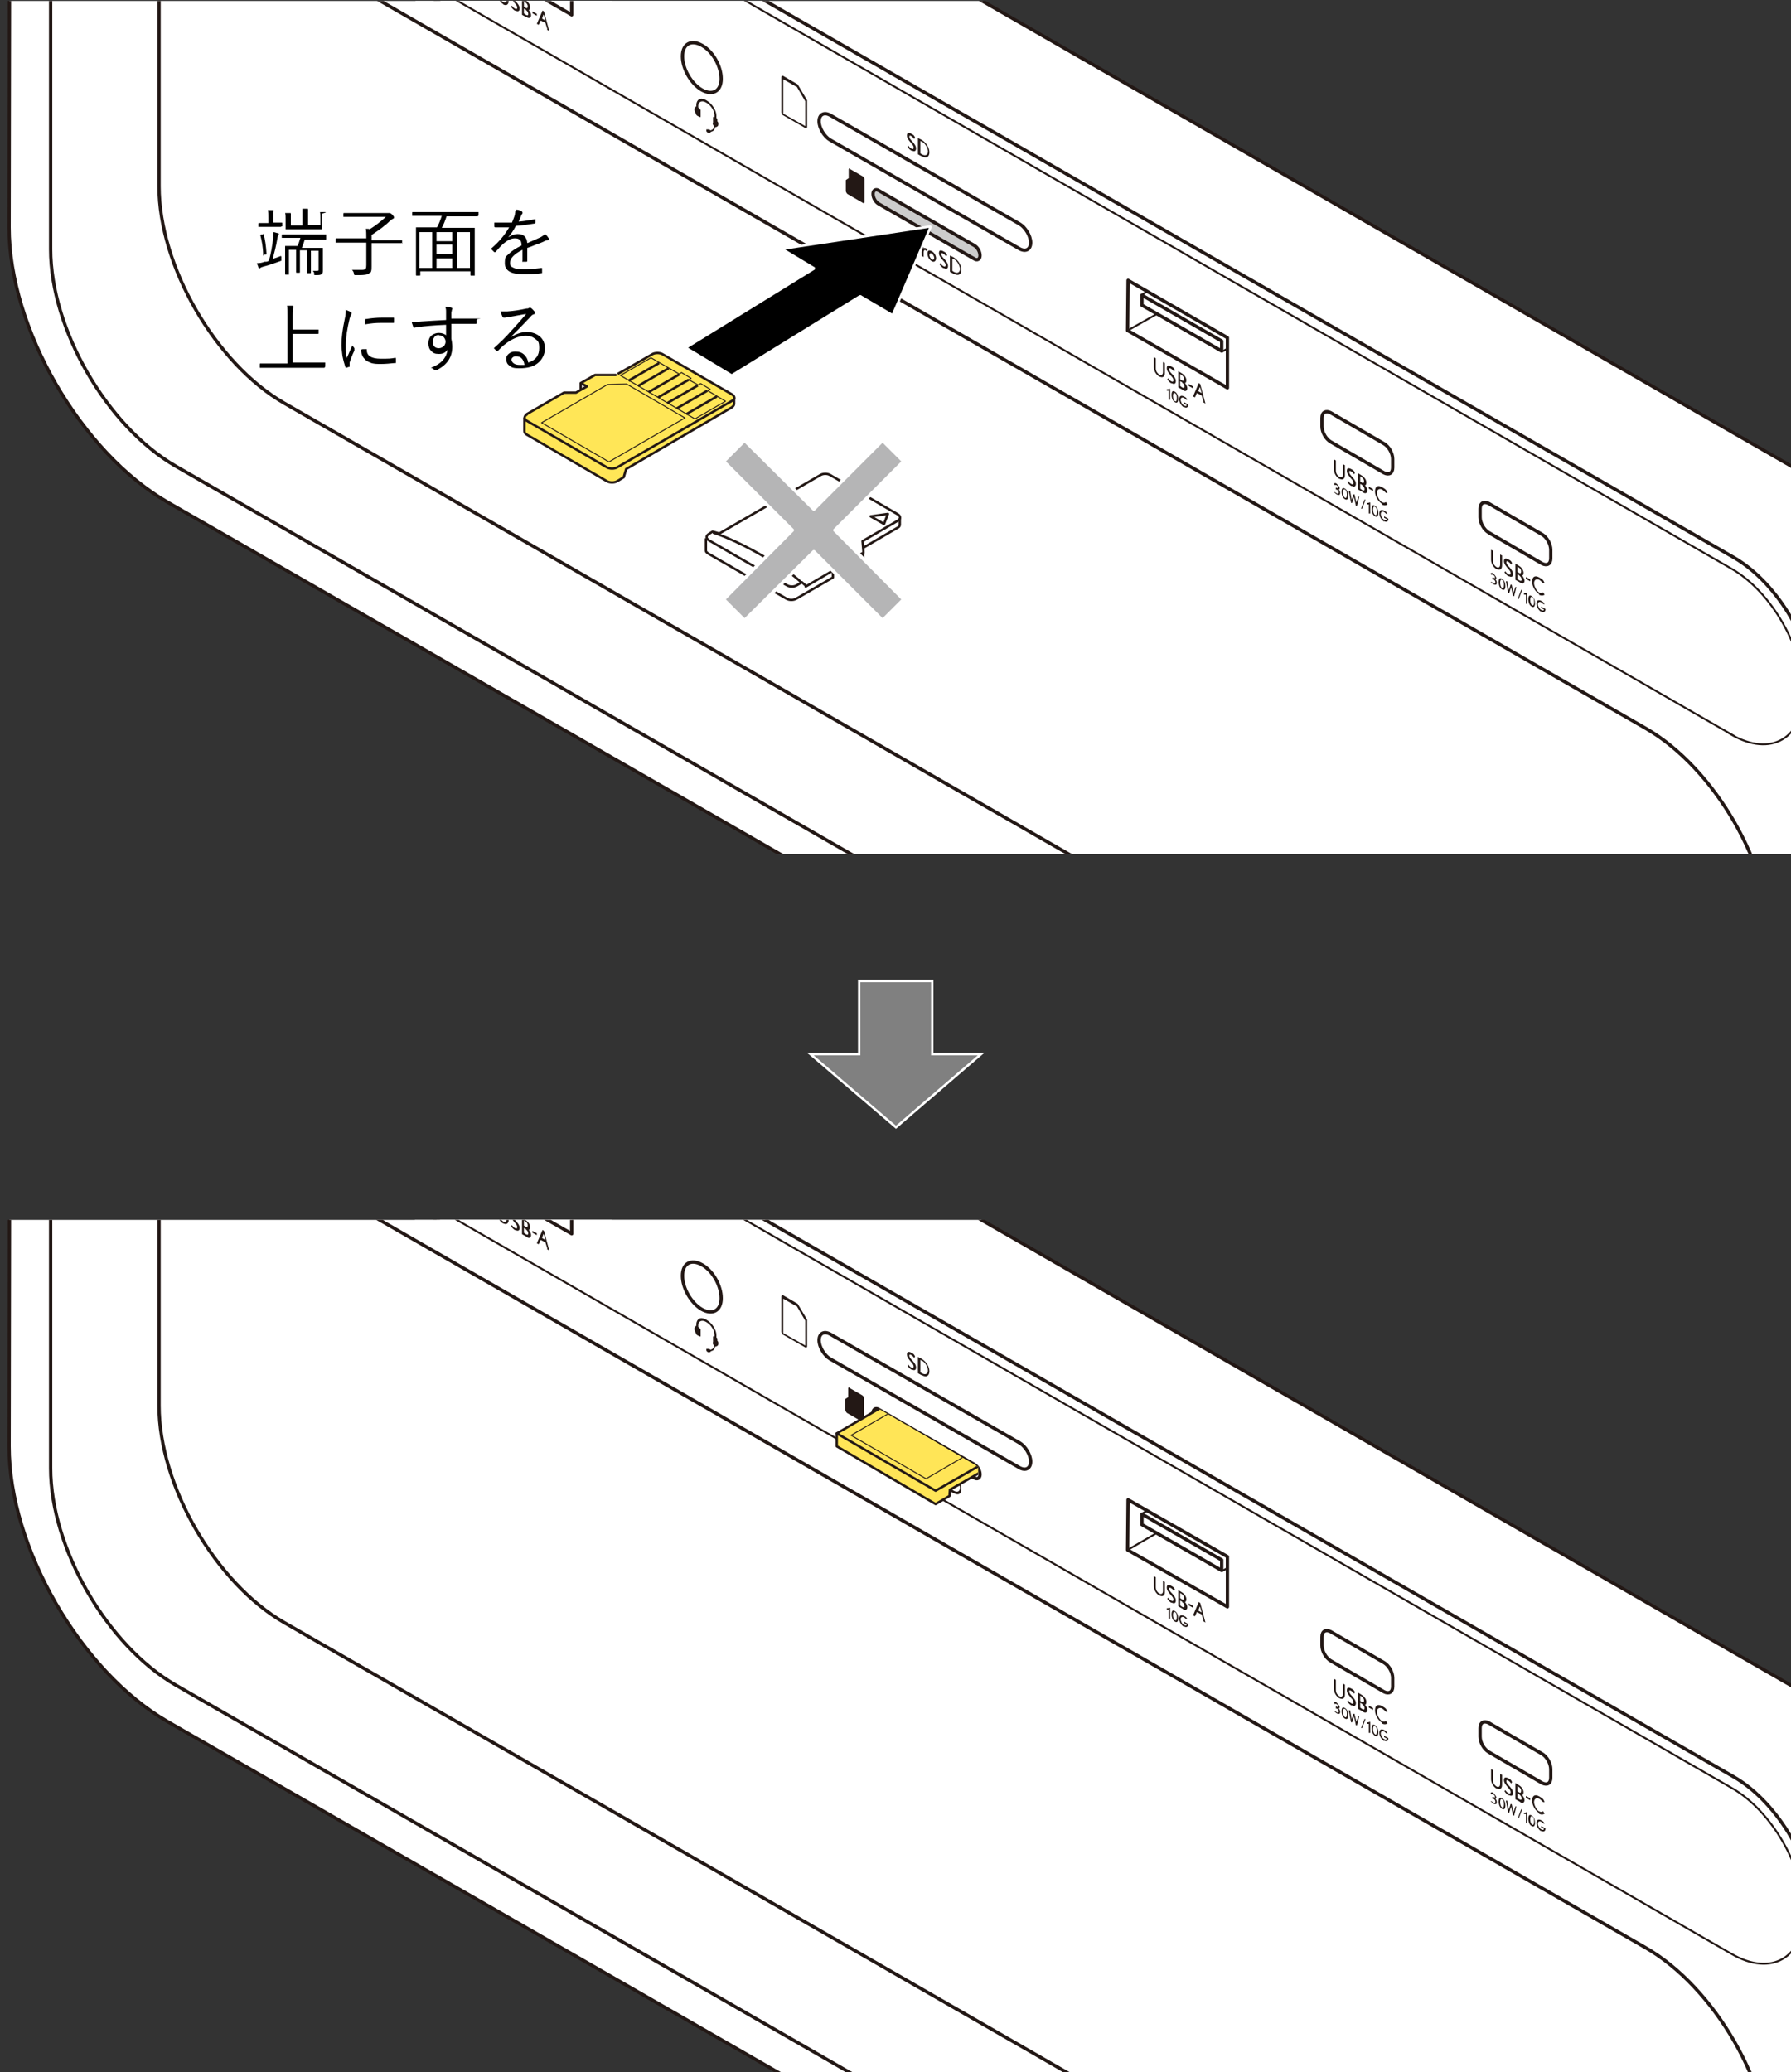 <?xml version="1.0" encoding="UTF-8"?>
<svg xmlns="http://www.w3.org/2000/svg" version="1.1" xmlns:xlink="http://www.w3.org/1999/xlink" viewBox="0 0 375 433.8">
  <rect x="0" y="0" width="375" height="433.8" fill="#333333" stroke="none"/>
  <!-- Generator: Adobe Illustrator 29.3.1, SVG Export Plug-In . SVG Version: 2.1.0 Build 151)  -->
  <defs>
    <style>
      .st0 {
        stroke-width: .4px;
      }

      .st0, .st1, .st2, .st3, .st4, .st5, .st6, .st7, .st8, .st9, .st10, .st11 {
        stroke: #231815;
      }

      .st0, .st2, .st3, .st5, .st7, .st9, .st12, .st11 {
        stroke-linejoin: round;
      }

      .st0, .st13, .st3, .st4, .st6, .st11 {
        fill: none;
      }

      .st14 {
        fill: #231815;
      }

      .st15 {
        clip-path: url(#clippath-4);
      }

      .st1, .st5, .st9, .st10 {
        fill: #fff;
      }

      .st1, .st6, .st8, .st9, .st10, .st12 {
        stroke-width: .7px;
      }

      .st16 {
        stroke-miterlimit: 1;
      }

      .st16, .st2, .st17, .st3, .st5, .st7 {
        stroke-width: .5px;
      }

      .st16, .st17, .st12 {
        stroke: #fff;
      }

      .st2 {
        fill: #ffe657;
      }

      .st17 {
        fill: gray;
      }

      .st18 {
        clip-path: url(#clippath-1);
      }

      .st19 {
        clip-path: url(#clippath-5);
      }

      .st4 {
        stroke-width: .4px;
      }

      .st20 {
        clip-path: url(#clippath-3);
      }

      .st7 {
        fill: #ffe557;
      }

      .st8 {
        fill: #ccc;
      }

      .st21 {
        clip-path: url(#clippath-2);
      }

      .st10 {
        stroke-linecap: round;
      }

      .st12 {
        fill: #b5b5b6;
      }

      .st11 {
        stroke-width: .2px;
      }
    </style>
    <clipPath id="clippath-1">
      <rect class="st13" x="-70.9" y="-165" width="619.6" height="343.8"/>
    </clipPath>
    <clipPath id="clippath-2">
      <rect class="st13" x=".7" y=".2" width="375.1" height="178.6"/>
    </clipPath>
    <clipPath id="clippath-3">
      <rect class="st13" x="-70.9" y="90.3" width="619.6" height="343.8"/>
    </clipPath>
    <clipPath id="clippath-4">
      <rect class="st13" x=".7" y="255.4" width="375.1" height="178.6"/>
    </clipPath>
    <clipPath id="clippath-5">
      <polygon class="st13" points="163.7 283.1 204.8 307.1 204.9 316.9 187.1 327.3 158.6 309.1 163.7 283.1"/>
    </clipPath>
  </defs>
  <g id="_レイヤー_3" data-name="レイヤー_3">
    <polygon class="st17" points="195.2 220.7 195.2 205.4 179.9 205.4 179.9 220.7 169.7 220.7 187.6 236 205.4 220.7 195.2 220.7"/>
  </g>
  <g id="_レイヤー_4" data-name="レイヤー_4">
    <g class="st18">
      <g class="st21">
        <g>
          <path class="st6" d="M1144.2-187.4l-307.6-176.8c-14.4-8.3-26.2-28.7-26.2-45.4v-61.2c.2-16.7,12-23.5,26.4-15.2l307.6,176.8c14.4,8.3,26.2,28.7,26.2,45.4v61.2c-.2,16.7-12,23.5-26.4,15.2Z"/>
          <path class="st6" d="M1179.7-319.5l-.2,123.5c0,21.2-15.1,29.9-33.4,19.3l-311.1-178.8c-18.3-10.5-33.3-36.5-33.3-57.7l.2-119.9"/>
          <path class="st6" d="M833.2-487.8v65.1c0,16.7,11.8,37.1,26.2,45.4l307.6,176.8s1.9,1.3,3.4,1.2"/>
          <path class="st6" d="M811-546.1l18.5-10.7c3.1-2,7.5-1.8,12.4,1l343.7,197.6c9.4,5.4,17.1,18.7,17.1,29.6h0s0,0,0,0l-.4,119.4c0,10.5-3.7,17.9-9.7,21.5l-23.1,13.3"/>
          <path class="st6" d="M395.1,145.8l392.9-227.2s2.3-1.5,2.3-5.6l-4.3-2.4-1.5.7-2.1-1.1-25.6,14.8"/>
          <path class="st1" d="M28-94l778.7-449.6c3.1-2,7.5-1.8,12.4,1l343.7,197.6c9.4,5.4,17.1,18.7,17.1,29.6h0c0,5.4-1.9,9.2-5,11l-373,215.1c-1.3,1-6.1.8-8.5-1.7v-2.1c0,0,1.9-1.1,1.9-1.1v-3l32.8-18.8c5.4-3.1,9.7-10.7,9.7-16.8h0c0-1.6-.3-3-.8-4"/>
          <path class="st6" d="M802-93.8l34.6-19.9c5.4-3.1,9.7-10.7,9.7-16.8h0c0-6.2-4.4-8.7-9.8-5.6l-71.4,41.1c-5.4,3.1-9.7,10.7-9.7,16.8h0c0,6.2,4.4,8.7,9.8,5.6l25-14.4"/>
          <path class="st4" d="M795.8-97.5l6.5,3.5s1.4,4-3,5.1"/>
          <path class="st1" d="M6.4-81.7l23-13.3c3.1-2,7.5-1.8,12.4,1L385.5,103.6c9.4,5.4,17.1,18.7,17.1,29.6h0s0,0,0,0l-.4,119.4c0,10.5-3.7,17.9-9.7,21.5l-23.1,13.3"/>
          <path class="st1" d="M362.9,156.2L19.2-41.3c-9.4-5.4-17.1-18.7-17.1-29.6h0c0-10.9,7.7-15.3,17.2-9.9L363,116.7c9.4,5.4,17.1,18.7,17.1,29.6h0c0,10.9-7.7,15.3-17.2,9.9Z"/>
          <path class="st10" d="M380.1,145.2l-.2,119.6c-.2,21.1-15.2,29.8-33.5,19.2L35.2,105.2C16.9,94.7,1.9,68.7,1.9,47.6l.2-119.9"/>
          <path class="st14" d="M166.8,18.1l1.8,3.1v5.2s-4.6-2.6-4.6-2.6v-7.2s2.8,1.6,2.8,1.6M166.9,17.6l-2.9-1.7c-.2-.1-.4,0-.4.2v7.4c0,.2.1.5.3.6l4.7,2.7c.2.1.4,0,.4-.2v-5.3c0-.1,0-.2,0-.3l-1.9-3.2c0-.1-.2-.2-.3-.3h0Z"/>
          <g>
            <path class="st14" d="M190.9,31.6c-.3-.2-.6-.4-.9-.9l.2-.2c.2.3.4.5.6.6.3.2.5.1.5-.2s-.2-.6-.5-.9c-.4-.5-.9-1-.9-1.6s.3-.7.9-.4.6.4.8.8l-.2.3c-.2-.3-.3-.4-.6-.6s-.4-.1-.4.1c0,.4.3.7.7,1.1.3.4.7.8.7,1.4s-.4.7-.9.4Z"/>
            <path class="st14" d="M192.9,32.7l-.7-.4v-3.4s.8.4.8.4c1,.6,1.6,1.7,1.6,2.6s-.6,1.4-1.6.8ZM193,29.7l-.3-.2v2.6s.3.2.3.2c.9.5,1.3,0,1.3-.6s-.5-1.6-1.2-2Z"/>
          </g>
          <path class="st14" d="M150.2,25.3c0,0,0-.2,0-.3,0-.1-.1-.2-.2-.3h0c0-.2,0-.3,0-.5,0-.9-.7-2.4-2.1-3.2s-2,0-2.1.8c0,.1,0,.3,0,.5h0c0,0-.2,0-.2,0,0,0,0,.1,0,.2-.1,0-.2.2-.2.4s.1.6.3.9c0,.2.2.4.4.5h0s.4.2.4.2c0,0,.2,0,.2,0,0,0,0-.2,0-.3v-1.2c-.1,0-.1-.1-.2-.2,0-.1-.2-.2-.3-.3,0-.1,0-.2,0-.4,0-.5.5-1.3,1.7-.6s1.7,2,1.7,2.6c0,.1,0,.3,0,.4-.1,0-.2,0-.3,0,0,0,0,0,0,.1v1.1c-.1.1-.1.2,0,.4,0,.1.1.2.2.3h0c0,.4-.2.8-.8.9,0-.1-.2-.2-.3-.2h-.3c0,0-.2,0-.2,0,0,0,0,.2,0,.3,0,0,0,.2.2.3,0,0,0,0,.1.1s0,0,.1,0h.3c.1,0,.2,0,.2-.2.7-.1.9-.6.9-1h0c.2.1.3,0,.4-.1.2,0,.3-.2.3-.5s0-.4-.2-.6Z"/>
          <g>
            <path class="st14" d="M189.7,51.6v-1.3c0-.2-.1-.4-.3-.5s-.4,0-.4.2v1.2s-.4-.2-.4-.2v-1.3c0-.2-.1-.4-.3-.5s-.4,0-.4.2v1.2s-.4-.2-.4-.2v-2s.4.2.4.2v.2c0,0,.3,0,.5,0,.3.2.4.4.5.6.1-.1.4,0,.5,0,.4.3.6.7.6,1.1v1.3s-.4-.2-.4-.2Z"/>
            <path class="st14" d="M190.4,49.6v-.5s.4.2.4.2v.5s-.4-.2-.4-.2ZM190.4,52v-2s.4.2.4.2v2s-.4-.2-.4-.2Z"/>
            <path class="st14" d="M192,53c-.6-.3-.9-1-.9-1.6s.3-.8.9-.5.6.6.8.9h-.3c0-.1-.2-.3-.5-.5s-.5,0-.5.3.2.8.5.9.4,0,.5,0l.3.4c-.2.2-.4.2-.8,0Z"/>
            <path class="st14" d="M194,52.6c0-.1-.2-.2-.2-.2-.2-.1-.4,0-.4.4v1s-.4-.2-.4-.2v-2s.4.2.4.2v.2c.1-.1.3-.1.5,0s.2.2.3.3l-.2.3Z"/>
            <path class="st14" d="M195.1,54.7c-.5-.3-.9-.9-.9-1.6s.3-.8.9-.5.9,1,.9,1.5-.4.9-.9.6ZM195.1,53.1c-.3-.2-.5,0-.5.3s.2.7.5.9.5,0,.5-.3-.2-.7-.5-.9Z"/>
            <path class="st14" d="M197.6,56.2c-.3-.2-.6-.4-.9-.9l.2-.2c.2.3.4.5.6.6.3.2.5.1.5-.2s-.2-.6-.5-.9c-.4-.5-.9-1-.9-1.6s.3-.7.9-.4.6.4.8.8l-.2.3c-.2-.3-.3-.4-.6-.6s-.4-.1-.4.1c0,.4.3.7.7,1.1.3.4.7.8.7,1.4s-.4.7-.9.4Z"/>
            <path class="st14" d="M199.6,57.3l-.7-.4v-3.4s.8.4.8.4c1,.6,1.6,1.7,1.6,2.6s-.6,1.4-1.6.8ZM199.7,54.3l-.3-.2v2.6s.3.2.3.2c.9.5,1.3,0,1.3-.6s-.5-1.6-1.2-2Z"/>
          </g>
          <path class="st14" d="M105.4.9c-.7-.4-1.2-1.2-1.2-2v-2.1s.4.2.4.2V-.9c0,.7.4,1.1.7,1.3s.8.2.8-.5v-2.1s.4.2.4.2V.2c0,.8-.5,1.1-1.2.7ZM107.9,2.3c-.3-.2-.6-.4-.9-.9l.2-.2c.2.3.4.5.6.6.3.2.5.1.5-.2s-.2-.6-.5-.9c-.4-.5-.9-1-.9-1.6s.3-.7.9-.4.6.4.8.8l-.2.3c-.2-.3-.3-.4-.6-.6s-.4-.1-.4.1c0,.4.3.7.7,1.1.3.4.7.8.7,1.4s-.4.7-.9.4ZM110.2,3.6l-.9-.5V-.4s.8.5.8.5c.5.3.9.9.9,1.4s-.2.6-.3.6c.2.2.5.7.5,1.1s-.3.8-.9.4ZM110,.5l-.3-.2v1.1s.3.2.3.2c.4.3.5,0,.5-.3s-.2-.6-.5-.8ZM110.2,2.1l-.5-.3v1s.4.3.4.3c.4.2.5.1.5-.2s-.2-.6-.5-.8ZM111.5,2.8v-.4s.9.5.9.5v.4s-.9-.5-.9-.5ZM114.6,6.1l-.4-1.3-1-.5-.4.9-.4-.2,1.2-2.8.3.2,1.1,4.1-.5-.3ZM113.8,3.1s0,0,0-.1h0c0,0-.3.9-.3.9l.7.4-.3-1.1Z"/>
          <g>
            <path class="st14" d="M242.8,78.9c-.7-.4-1.2-1.2-1.2-2v-2.1s.4.2.4.2v2.1c0,.7.4,1.1.7,1.3s.8.2.8-.5v-2.1s.4.2.4.2v2.1c0,.8-.5,1.1-1.2.7ZM245.3,80.3c-.3-.2-.6-.4-.9-.9l.2-.2c.2.3.4.5.6.6.3.2.5.1.5-.2s-.2-.6-.5-.9c-.4-.5-.9-1-.9-1.6s.3-.7.9-.4.6.4.8.8l-.2.3c-.2-.3-.3-.4-.6-.6s-.4-.1-.4.1c0,.4.3.7.7,1.1.3.4.7.8.7,1.4s-.4.7-.9.4ZM247.6,81.6l-.9-.5v-3.4s.8.5.8.5c.5.3.9.9.9,1.4s-.2.6-.3.6c.2.2.5.7.5,1.1s-.3.8-.9.4ZM247.4,78.5l-.3-.2v1.1s.3.2.3.2c.4.3.5,0,.5-.3s-.2-.6-.5-.8ZM247.6,80.1l-.5-.3v1s.4.3.4.3c.4.2.5.1.5-.2s-.2-.6-.5-.8ZM248.9,80.8v-.4s.9.5.9.5v.4s-.9-.5-.9-.5ZM252,84.1l-.4-1.3-1-.5-.4.9-.4-.2,1.2-2.8.3.2,1.1,4.1-.5-.3ZM251.2,81.1s0,0,0-.1h0c0,0-.3.9-.3.9l.7.4-.3-1.1Z"/>
            <g>
              <path class="st14" d="M244.7,83.5v-1.7c0,0-.3,0-.4,0v-.3c.2,0,.4,0,.5-.1h.2c0,0,0,2.3,0,2.3h-.3Z"/>
              <path class="st14" d="M246,84.2c-.4-.2-.7-.8-.7-1.5s.2-1,.7-.7.7.9.7,1.5-.2,1-.7.7ZM246,82.3c-.3-.2-.4.2-.4.6s.1.9.4,1.1.4-.2.4-.6,0-.9-.4-1.1Z"/>
              <path class="st14" d="M247.9,85.3c-.5-.3-1-1-1-1.7s.4-.9,1-.6.5.4.7.7h-.2c-.2-.1-.3-.3-.5-.4-.4-.2-.7,0-.7.4s.3,1,.7,1.2.5.1.6-.1l-.6-.3v-.3s.9.5.9.5c0,.6-.4.8-.9.5Z"/>
            </g>
          </g>
          <path class="st14" d="M280.5,100.3c-.7-.4-1.2-1.2-1.2-2v-2.1s.4.2.4.2v2.1c0,.7.4,1.1.7,1.3s.8.2.8-.5v-2.1s.4.2.4.2v2.1c0,.8-.5,1.1-1.2.7ZM283,101.8c-.3-.2-.6-.4-.9-.9l.2-.2c.2.3.4.5.6.6.3.2.5.1.5-.2s-.2-.6-.5-.9c-.4-.5-.9-1-.9-1.6s.3-.7.9-.4.6.4.8.8l-.2.3c-.2-.3-.3-.4-.6-.6s-.4-.1-.4.1c0,.4.3.7.7,1.1.3.4.7.8.7,1.4s-.4.7-.9.4ZM285.3,103l-.9-.5v-3.4s.8.5.8.5c.5.3.9.9.9,1.4s-.2.6-.3.6c.2.2.5.7.5,1.1s-.3.8-.9.4ZM285.1,99.9l-.3-.2v1.1s.3.2.3.2c.4.3.5,0,.5-.3s-.2-.6-.5-.8ZM285.3,101.6l-.5-.3v1s.4.3.4.3c.4.2.5.1.5-.2s-.2-.6-.5-.8ZM286.6,102.3v-.4s.9.5.9.5v.4s-.9-.5-.9-.5ZM289.4,105.5c-.7-.4-1.5-1.5-1.5-2.6s.6-1.4,1.5-.9.9.7,1.1,1.2h-.3c-.2-.2-.5-.5-.8-.7-.6-.3-1.1,0-1.1.7s.6,1.7,1,1.9.6.2.9,0l.3.5c-.2.2-.7.3-1.2,0Z"/>
          <g>
            <path class="st14" d="M280,103.6c-.3-.2-.5-.4-.7-.6h.1c.1,0,.3.2.5.3.3.2.4,0,.4-.2,0-.3-.2-.5-.4-.6h-.2c0-.1,0-.4,0-.4h.2c.2.2.3.2.3,0s0-.3-.3-.5-.4,0-.4,0l-.2-.3c0-.1.3-.3.6,0s.6.7.6.9-.1.3-.2.3c.2.2.3.4.3.7s-.1.6-.7.3Z"/>
            <path class="st14" d="M281.6,104.5c-.4-.2-.7-.8-.7-1.5s.2-1,.7-.7.7.9.7,1.5-.2,1-.7.7ZM281.6,102.5c-.3-.2-.4.2-.4.6s.1.9.4,1.1.4-.2.4-.6,0-.9-.4-1.1Z"/>
            <path class="st14" d="M284.1,105.9h-.2c0-.1-.4-1.8-.4-1.8,0,0,0-.1,0-.1h0c0,0-.4,1.3-.4,1.3h-.2c0,0-.5-2.5-.5-2.5h.3c0,.1.3,1.8.3,1.8,0,0,0,.1,0,.1,0,0,0,0,0,0l.4-1.2h.2c0,0,.4,1.7.4,1.7,0,0,0,0,0,0,0,0,0,0,0,0l.4-1.2h.2c0,.1-.5,2-.5,2Z"/>
            <path class="st14" d="M285.2,106.5h-.2c0-.1.7-1.9.7-1.9h.2c0,.1-.7,1.9-.7,1.9Z"/>
            <path class="st14" d="M286.6,107.3v-1.7c0,0-.3,0-.4,0v-.3c.2,0,.4,0,.5-.1h.2c0,0,0,2.3,0,2.3h-.3Z"/>
            <path class="st14" d="M287.9,108.1c-.4-.2-.7-.8-.7-1.5s.2-1,.7-.7.7.9.7,1.5-.2,1-.7.7ZM287.9,106.1c-.3-.2-.4.2-.4.6s.1.9.4,1.1.4-.2.4-.6,0-.9-.4-1.1Z"/>
            <path class="st14" d="M289.8,109.2c-.5-.3-1-1-1-1.7s.4-.9,1-.6.5.4.7.7h-.2c-.2-.1-.3-.3-.5-.4-.4-.2-.7,0-.7.4s.3,1,.7,1.2.5.1.6-.1l-.6-.3v-.3s.9.5.9.5c0,.6-.4.8-.9.5Z"/>
          </g>
          <path class="st14" d="M313.4,119.2c-.7-.4-1.2-1.2-1.2-2v-2.1s.4.2.4.2v2.1c0,.7.4,1.1.7,1.3s.8.2.8-.5v-2.1s.4.2.4.2v2.1c0,.8-.5,1.1-1.2.7ZM315.9,120.7c-.3-.2-.6-.4-.9-.9l.2-.2c.2.3.4.5.6.6.3.2.5.1.5-.2s-.2-.6-.5-.9c-.4-.5-.9-1-.9-1.6s.3-.7.9-.4.6.4.8.8l-.2.3c-.2-.3-.3-.4-.6-.6s-.4-.1-.4.1c0,.4.3.7.7,1.1.3.4.7.8.7,1.4s-.4.7-.9.4ZM318.2,121.9l-.9-.5v-3.4s.8.5.8.5c.5.3.9.9.9,1.4s-.2.6-.3.6c.2.2.5.7.5,1.1s-.3.8-.9.4ZM318,118.8l-.3-.2v1.1s.3.2.3.2c.4.3.5,0,.5-.3s-.2-.6-.5-.8ZM318.2,120.5l-.5-.3v1s.4.3.4.3c.4.2.5.1.5-.2s-.2-.6-.5-.8ZM319.5,121.2v-.4s.9.5.9.5v.4s-.9-.5-.9-.5ZM322.3,124.4c-.7-.4-1.5-1.5-1.5-2.6s.6-1.4,1.5-.9.9.7,1.1,1.2h-.3c-.2-.2-.5-.5-.8-.7-.6-.3-1.1,0-1.1.7s.6,1.7,1,1.9.6.2.9,0l.3.5c-.2.2-.7.3-1.2,0Z"/>
          <g>
            <path class="st14" d="M312.8,122.4c-.3-.2-.5-.4-.7-.6h.1c.1,0,.3.2.5.3.3.2.4,0,.4-.2,0-.3-.2-.5-.4-.6h-.2c0-.1,0-.4,0-.4h.2c.2.2.3.2.3,0s0-.3-.3-.5-.4,0-.4,0l-.2-.3c0-.1.3-.3.6,0s.6.7.6.9-.1.3-.2.3c.2.2.3.4.3.7s-.1.6-.7.3Z"/>
            <path class="st14" d="M314.5,123.4c-.4-.2-.7-.8-.7-1.5s.2-1,.7-.7.7.9.7,1.5-.2,1-.7.7ZM314.5,121.4c-.3-.2-.4.2-.4.6s.1.9.4,1.1.4-.2.4-.6,0-.9-.4-1.1Z"/>
            <path class="st14" d="M317,124.8h-.2c0-.1-.4-1.8-.4-1.8,0,0,0-.1,0-.1h0c0,0-.4,1.3-.4,1.3h-.2c0,0-.5-2.5-.5-2.5h.3c0,.1.3,1.8.3,1.8,0,0,0,.1,0,.1,0,0,0,0,0,0l.4-1.2h.2c0,0,.4,1.7.4,1.7,0,0,0,0,0,0,0,0,0,0,0,0l.4-1.2h.2c0,.1-.5,2-.5,2Z"/>
            <path class="st14" d="M318,125.4h-.2c0-.1.7-1.9.7-1.9h.2c0,.1-.7,1.9-.7,1.9Z"/>
            <path class="st14" d="M319.5,126.2v-1.7c0,0-.3,0-.4,0v-.3c.2,0,.4,0,.5-.1h.2c0,0,0,2.3,0,2.3h-.3Z"/>
            <path class="st14" d="M320.7,127c-.4-.2-.7-.8-.7-1.5s.2-1,.7-.7.7.9.7,1.5-.2,1-.7.7ZM320.8,125c-.3-.2-.4.2-.4.6s.1.9.4,1.1.4-.2.4-.6,0-.9-.4-1.1Z"/>
            <path class="st14" d="M322.7,128.1c-.5-.3-1-1-1-1.7s.4-.9,1-.6.5.4.7.7h-.2c-.2-.1-.3-.3-.5-.4-.4-.2-.7,0-.7.4s.3,1,.7,1.2.5.1.6-.1l-.6-.3v-.3s.9.5.9.5c0,.6-.4.8-.9.5Z"/>
          </g>
          <path class="st8" d="M204,54.2l-20-11.5c-.7-.4-1.2-1.3-1.2-2.1h0c0-.8.6-1.1,1.2-.7l20,11.5c.7.4,1.2,1.3,1.2,2.1h0c0,.8-.6,1.1-1.2.7Z"/>
          <path class="st1" d="M213.5,52.1l-39.7-22.8c-1.2-.7-2.3-2.5-2.3-3.9h0c0-1.4,1-2,2.3-1.3l39.7,22.8c1.2.7,2.3,2.5,2.3,3.9h0c0,1.4-1,2-2.3,1.3Z"/>
          <path class="st1" d="M151,16.5c0,2.6-1.8,3.6-4.1,2.3-2.2-1.3-4-4.4-4-7,0-2.6,1.8-3.6,4.1-2.3s4,4.4,4,7Z"/>
          <path class="st1" d="M276.8,87.5c0-1.2.8-1.6,1.8-1.1l11.2,6.5c1,.6,1.8,2,1.8,3.2v1.8c0,1.2-.8,1.6-1.8,1.1l-11.2-6.5c-1-.6-1.8-2-1.8-3.2v-1.8Z"/>
          <path class="st1" d="M309.9,106.5c0-1.2.8-1.6,1.8-1.1l11.2,6.5c1,.6,1.8,2,1.8,3.2v1.8c0,1.2-.8,1.6-1.8,1.1l-11.2-6.5c-1-.6-1.8-2-1.8-3.2v-1.8Z"/>
          <path class="st1" d="M77.4-27.1c0,6.7-4.7,9.4-10.5,6.1s-10.5-11.5-10.5-18.2,4.7-9.4,10.5-6.1c5.8,3.3,10.5,11.5,10.5,18.2Z"/>
          <path class="st4" d="M362.6,153.8L19.9-43.5c-8.3-4.8-15-16.5-15-26h0c0-9.5,6.8-13.5,15.1-8.7L362.6,119.1c8.3,4.8,15,16.5,15,26h0c0,9.5-6.8,13.5-15.1,8.7Z"/>
          <path class="st6" d="M344.4,274.3L36.8,97.6c-14.4-8.3-26.2-28.7-26.2-45.4V-9.1c.2-16.7,12-23.5,26.4-15.2l307.6,176.8c14.4,8.3,26.2,28.7,26.2,45.4v61.2c-.2,16.7-12,23.5-26.4,15.2Z"/>
          <path class="st6" d="M33.3-26.1V39c0,16.7,11.8,37.1,26.2,45.4l307.6,176.8s1.9,1.3,3.4,1.2"/>
          <path class="st14" d="M178,35.3c-.2-.1-.3,0-.3.2v1.8s-.6.4-.6.4v2.3c0,.2.2.5.3.6l3.3,1.9c.2.1.3,0,.3-.2v-4.8c0-.2-.2-.5-.4-.6l-2.6-1.5"/>
          <g>
            <g>
              <polygon class="st9" points="236.1 69.2 257 81.2 257 70.7 236.2 58.7 236.1 69.2"/>
              <polygon class="st9" points="239.1 61.8 255.8 71.4 255.8 73.5 239.1 63.9 239.1 61.8"/>
            </g>
            <line class="st4" x1="236.1" y1="69.2" x2="242.3" y2="65.7"/>
            <line class="st4" x1="239.1" y1="61.7" x2="240.2" y2="61"/>
            <line class="st4" x1="255.9" y1="73.6" x2="257" y2="73"/>
          </g>
          <g>
            <g>
              <polygon class="st9" points="98.9 -8.9 119.7 3.1 119.7 -7.4 98.9 -19.4 98.9 -8.9"/>
              <polygon class="st9" points="101.9 -16.3 118.6 -6.8 118.5 -4.6 101.9 -14.2 101.9 -16.3"/>
            </g>
            <line class="st4" x1="98.9" y1="-8.9" x2="105" y2="-12.4"/>
            <line class="st4" x1="101.8" y1="-16.4" x2="102.9" y2="-17.1"/>
            <line class="st4" x1="118.7" y1="-4.5" x2="119.8" y2="-5.1"/>
          </g>
        </g>
      </g>
    </g>
    <g class="st20">
      <g class="st15">
        <g>
          <path class="st6" d="M1144.2,67.8l-307.6-176.8c-14.4-8.3-26.2-28.7-26.2-45.4v-61.2c.2-16.7,12-23.5,26.4-15.2l307.6,176.8c14.4,8.3,26.2,28.7,26.2,45.4v61.2c-.2,16.7-12,23.5-26.4,15.2Z"/>
          <path class="st6" d="M1179.7-64.3l-.2,123.5c0,21.2-15.1,29.9-33.4,19.3l-311.1-178.8c-18.3-10.5-33.3-36.5-33.3-57.7l.2-119.9"/>
          <path class="st6" d="M833.2-232.6v65.1c0,16.7,11.8,37.1,26.2,45.4l307.6,176.8s1.9,1.3,3.4,1.2"/>
          <path class="st6" d="M811-290.8l18.5-10.7c3.1-2,7.5-1.8,12.4,1l343.7,197.6c9.4,5.4,17.1,18.7,17.1,29.6h0s0,0,0,0l-.4,119.4c0,10.5-3.7,17.9-9.7,21.5l-23.1,13.3"/>
          <path class="st6" d="M395.1,401.1l392.9-227.2s2.3-1.5,2.3-5.6l-4.3-2.4-1.5.7-2.1-1.1-25.6,14.8"/>
          <path class="st1" d="M28,161.2l778.7-449.6c3.1-2,7.5-1.8,12.4,1l343.7,197.6c9.4,5.4,17.1,18.7,17.1,29.6h0c0,5.4-1.9,9.2-5,11l-373,215.1c-1.3,1-6.1.8-8.5-1.7v-2.1c0,0,1.9-1.1,1.9-1.1v-3l32.8-18.8c5.4-3.1,9.7-10.7,9.7-16.8h0c0-1.6-.3-3-.8-4"/>
          <path class="st6" d="M802,161.5l34.6-19.9c5.4-3.1,9.7-10.7,9.7-16.8h0c0-6.2-4.4-8.7-9.8-5.6l-71.4,41.1c-5.4,3.1-9.7,10.7-9.7,16.8h0c0,6.2,4.4,8.7,9.8,5.6l25-14.4"/>
          <path class="st4" d="M795.8,157.8l6.5,3.5s1.4,4-3,5.1"/>
          <path class="st1" d="M6.4,173.6l23-13.3c3.1-2,7.5-1.8,12.4,1l343.7,197.6c9.4,5.4,17.1,18.7,17.1,29.6h0s0,0,0,0l-.4,119.4c0,10.5-3.7,17.9-9.7,21.5l-23.1,13.3"/>
          <path class="st1" d="M362.9,411.5L19.2,213.9c-9.4-5.4-17.1-18.7-17.1-29.6h0c0-10.9,7.7-15.3,17.2-9.9l343.7,197.6c9.4,5.4,17.1,18.7,17.1,29.6h0c0,10.9-7.7,15.3-17.2,9.9Z"/>
          <path class="st10" d="M380.1,400.5l-.2,119.6c-.2,21.1-15.2,29.8-33.5,19.2L35.2,360.5c-18.3-10.5-33.3-36.5-33.3-57.7l.2-119.9"/>
          <path class="st14" d="M166.8,273.4l1.8,3.1v5.2s-4.6-2.6-4.6-2.6v-7.2s2.8,1.6,2.8,1.6M166.9,272.9l-2.9-1.7c-.2-.1-.4,0-.4.2v7.4c0,.2.1.5.3.6l4.7,2.7c.2.1.4,0,.4-.2v-5.3c0-.1,0-.2,0-.3l-1.9-3.2c0-.1-.2-.2-.3-.3h0Z"/>
          <g>
            <path class="st14" d="M190.9,286.8c-.3-.2-.6-.4-.9-.9l.2-.2c.2.3.4.5.6.6.3.2.5.1.5-.2s-.2-.6-.5-.9c-.4-.5-.9-1-.9-1.6s.3-.7.9-.4.6.4.8.8l-.2.3c-.2-.3-.3-.4-.6-.6s-.4-.1-.4.1c0,.4.3.7.7,1.1.3.4.7.8.7,1.4s-.4.7-.9.4Z"/>
            <path class="st14" d="M192.9,287.9l-.7-.4v-3.4s.8.4.8.4c1,.6,1.6,1.7,1.6,2.6s-.6,1.4-1.6.8ZM193,284.9l-.3-.2v2.6s.3.2.3.2c.9.5,1.3,0,1.3-.6s-.5-1.6-1.2-2Z"/>
          </g>
          <path class="st14" d="M150.2,280.6c0,0,0-.2,0-.3,0-.1-.1-.2-.2-.3h0c0-.2,0-.3,0-.5,0-.9-.7-2.4-2.1-3.2s-2,0-2.1.8c0,.1,0,.3,0,.5h0c0,0-.2,0-.2,0,0,0,0,.1,0,.2-.1,0-.2.2-.2.4s.1.6.3.9c0,.2.2.4.4.5h0s.4.2.4.2c0,0,.2,0,.2,0,0,0,0-.2,0-.3v-1.2c-.1,0-.1-.1-.2-.2,0-.1-.2-.2-.3-.3,0-.1,0-.2,0-.4,0-.5.5-1.3,1.7-.6s1.7,2,1.7,2.6c0,.1,0,.3,0,.4-.1,0-.2,0-.3,0,0,0,0,0,0,.1v1.1c-.1.1-.1.2,0,.4,0,.1.1.2.2.3h0c0,.4-.2.8-.8.9,0-.1-.2-.2-.3-.2h-.3c0,0-.2,0-.2,0,0,0,0,.2,0,.3,0,0,0,.2.2.3,0,0,0,0,.1.1s0,0,.1,0h.3c.1,0,.2,0,.2-.2.7-.1.9-.6.9-1h0c.2.1.3,0,.4-.1.2,0,.3-.2.3-.5s0-.4-.2-.6Z"/>
          <g>
            <path class="st14" d="M189.7,306.8v-1.3c0-.2-.1-.4-.3-.5s-.4,0-.4.2v1.2s-.4-.2-.4-.2v-1.3c0-.2-.1-.4-.3-.5s-.4,0-.4.2v1.2s-.4-.2-.4-.2v-2s.4.2.4.2v.2c0,0,.3,0,.5,0,.3.2.4.4.5.6.1-.1.4,0,.5,0,.4.3.6.7.6,1.1v1.3s-.4-.2-.4-.2Z"/>
            <path class="st14" d="M190.4,304.8v-.5s.4.2.4.2v.5s-.4-.2-.4-.2ZM190.4,307.3v-2s.4.2.4.2v2s-.4-.2-.4-.2Z"/>
            <path class="st14" d="M192,308.2c-.6-.3-.9-1-.9-1.6s.3-.8.9-.5.6.6.8.9h-.3c0-.1-.2-.3-.5-.5s-.5,0-.5.3.2.8.5.9.4,0,.5,0l.3.4c-.2.2-.4.2-.8,0Z"/>
            <path class="st14" d="M194,307.8c0-.1-.2-.2-.2-.2-.2-.1-.4,0-.4.4v1s-.4-.2-.4-.2v-2s.4.2.4.2v.2c.1-.1.3-.1.5,0s.2.2.3.3l-.2.3Z"/>
            <path class="st14" d="M195.1,310c-.5-.3-.9-.9-.9-1.6s.3-.8.9-.5.9,1,.9,1.5-.4.9-.9.6ZM195.1,308.3c-.3-.2-.5,0-.5.3s.2.7.5.9.5,0,.5-.3-.2-.7-.5-.9Z"/>
            <path class="st14" d="M197.6,311.5c-.3-.2-.6-.4-.9-.9l.2-.2c.2.3.4.5.6.6.3.2.5.1.5-.2s-.2-.6-.5-.9c-.4-.5-.9-1-.9-1.6s.3-.7.9-.4.6.4.8.8l-.2.3c-.2-.3-.3-.4-.6-.6s-.4-.1-.4.1c0,.4.3.7.7,1.1.3.4.7.8.7,1.4s-.4.7-.9.4Z"/>
            <path class="st14" d="M199.6,312.6l-.7-.4v-3.4s.8.4.8.4c1,.6,1.6,1.7,1.6,2.6s-.6,1.4-1.6.8ZM199.7,309.5l-.3-.2v2.6s.3.2.3.2c.9.5,1.3,0,1.3-.6s-.5-1.6-1.2-2Z"/>
          </g>
          <path class="st14" d="M105.4,256.2c-.7-.4-1.2-1.2-1.2-2v-2.1s.4.2.4.2v2.1c0,.7.4,1.1.7,1.3s.8.2.8-.5v-2.1s.4.2.4.2v2.1c0,.8-.5,1.1-1.2.7ZM107.9,257.6c-.3-.2-.6-.4-.9-.9l.2-.2c.2.3.4.5.6.6.3.2.5.1.5-.2s-.2-.6-.5-.9c-.4-.5-.9-1-.9-1.6s.3-.7.9-.4.6.4.8.8l-.2.3c-.2-.3-.3-.4-.6-.6s-.4-.1-.4.1c0,.4.3.7.7,1.1.3.4.7.8.7,1.4s-.4.7-.9.4ZM110.2,258.9l-.9-.5v-3.4s.8.5.8.5c.5.3.9.9.9,1.4s-.2.6-.3.6c.2.2.5.7.5,1.1s-.3.8-.9.4ZM110,255.7l-.3-.2v1.1s.3.2.3.2c.4.3.5,0,.5-.3s-.2-.6-.5-.8ZM110.2,257.4l-.5-.3v1s.4.3.4.3c.4.2.5.1.5-.2s-.2-.6-.5-.8ZM111.5,258.1v-.4s.9.5.9.5v.4s-.9-.5-.9-.5ZM114.6,261.4l-.4-1.3-1-.5-.4.9-.4-.2,1.2-2.8.3.2,1.1,4.1-.5-.3ZM113.8,258.4s0,0,0-.1h0c0,0-.3.9-.3.9l.7.4-.3-1.1Z"/>
          <g>
            <path class="st14" d="M242.8,334.1c-.7-.4-1.2-1.2-1.2-2v-2.1s.4.2.4.2v2.1c0,.7.4,1.1.7,1.3s.8.2.8-.5v-2.1s.4.2.4.2v2.1c0,.8-.5,1.1-1.2.7ZM245.3,335.6c-.3-.2-.6-.4-.9-.9l.2-.2c.2.3.4.5.6.6.3.2.5.1.5-.2s-.2-.6-.5-.9c-.4-.5-.9-1-.9-1.6s.3-.7.9-.4.6.4.8.8l-.2.3c-.2-.3-.3-.4-.6-.6s-.4-.1-.4.1c0,.4.3.7.7,1.1.3.4.7.8.7,1.4s-.4.7-.9.4ZM247.6,336.8l-.9-.5v-3.4s.8.5.8.5c.5.3.9.9.9,1.4s-.2.6-.3.6c.2.2.5.7.5,1.1s-.3.8-.9.4ZM247.4,333.7l-.3-.2v1.1s.3.2.3.2c.4.3.5,0,.5-.3s-.2-.6-.5-.8ZM247.6,335.4l-.5-.3v1s.4.3.4.3c.4.2.5.1.5-.2s-.2-.6-.5-.8ZM248.9,336.1v-.4s.9.5.9.5v.4s-.9-.5-.9-.5ZM252,339.3l-.4-1.3-1-.5-.4.9-.4-.2,1.2-2.8.3.2,1.1,4.1-.5-.3ZM251.2,336.4s0,0,0-.1h0c0,0-.3.9-.3.9l.7.4-.3-1.1Z"/>
            <g>
              <path class="st14" d="M244.7,338.7v-1.7c0,0-.3,0-.4,0v-.3c.2,0,.4,0,.5-.1h.2c0,0,0,2.3,0,2.3h-.3Z"/>
              <path class="st14" d="M246,339.5c-.4-.2-.7-.8-.7-1.5s.2-1,.7-.7.7.9.7,1.5-.2,1-.7.7ZM246,337.5c-.3-.2-.4.2-.4.6s.1.9.4,1.1.4-.2.4-.6,0-.9-.4-1.1Z"/>
              <path class="st14" d="M247.9,340.6c-.5-.3-1-1-1-1.7s.4-.9,1-.6.5.4.7.7h-.2c-.2-.1-.3-.3-.5-.4-.4-.2-.7,0-.7.4s.3,1,.7,1.2.5.1.6-.1l-.6-.3v-.3s.9.5.9.5c0,.6-.4.8-.9.5Z"/>
            </g>
          </g>
          <path class="st14" d="M280.5,355.6c-.7-.4-1.2-1.2-1.2-2v-2.1s.4.2.4.2v2.1c0,.7.4,1.1.7,1.3s.8.2.8-.5v-2.1s.4.2.4.2v2.1c0,.8-.5,1.1-1.2.7ZM283,357.1c-.3-.2-.6-.4-.9-.9l.2-.2c.2.3.4.5.6.6.3.2.5.1.5-.2s-.2-.6-.5-.9c-.4-.5-.9-1-.9-1.6s.3-.7.9-.4.6.4.8.8l-.2.3c-.2-.3-.3-.4-.6-.6s-.4-.1-.4.1c0,.4.3.7.7,1.1.3.4.7.8.7,1.4s-.4.7-.9.4ZM285.3,358.3l-.9-.5v-3.4s.8.5.8.5c.5.3.9.9.9,1.4s-.2.6-.3.6c.2.2.5.7.5,1.1s-.3.8-.9.4ZM285.1,355.2l-.3-.2v1.1s.3.2.3.2c.4.3.5,0,.5-.3s-.2-.6-.5-.8ZM285.3,356.8l-.5-.3v1s.4.3.4.3c.4.2.5.1.5-.2s-.2-.6-.5-.8ZM286.6,357.5v-.4s.9.5.9.5v.4s-.9-.5-.9-.5ZM289.4,360.7c-.7-.4-1.5-1.5-1.5-2.6s.6-1.4,1.5-.9.9.7,1.1,1.2h-.3c-.2-.2-.5-.5-.8-.7-.6-.3-1.1,0-1.1.7s.6,1.7,1,1.9.6.2.9,0l.3.5c-.2.2-.7.3-1.2,0Z"/>
          <g>
            <path class="st14" d="M280,358.8c-.3-.2-.5-.4-.7-.6h.1c.1,0,.3.2.5.3.3.2.4,0,.4-.2,0-.3-.2-.5-.4-.6h-.2c0-.1,0-.4,0-.4h.2c.2.2.3.2.3,0s0-.3-.3-.5-.4,0-.4,0l-.2-.3c0-.1.3-.3.6,0s.6.7.6.9-.1.3-.2.3c.2.2.3.4.3.7s-.1.6-.7.3Z"/>
            <path class="st14" d="M281.6,359.8c-.4-.2-.7-.8-.7-1.5s.2-1,.7-.7.7.9.7,1.5-.2,1-.7.7ZM281.6,357.8c-.3-.2-.4.2-.4.6s.1.9.4,1.1.4-.2.4-.6,0-.9-.4-1.1Z"/>
            <path class="st14" d="M284.1,361.2h-.2c0-.1-.4-1.8-.4-1.8,0,0,0-.1,0-.1h0c0,0-.4,1.3-.4,1.3h-.2c0,0-.5-2.5-.5-2.5h.3c0,.1.3,1.8.3,1.8,0,0,0,.1,0,.1,0,0,0,0,0,0l.4-1.2h.2c0,0,.4,1.7.4,1.7,0,0,0,0,0,0,0,0,0,0,0,0l.4-1.2h.2c0,.1-.5,2-.5,2Z"/>
            <path class="st14" d="M285.2,361.8h-.2c0-.1.7-1.9.7-1.9h.2c0,.1-.7,1.9-.7,1.9Z"/>
            <path class="st14" d="M286.6,362.6v-1.7c0,0-.3,0-.4,0v-.3c.2,0,.4,0,.5-.1h.2c0,0,0,2.3,0,2.3h-.3Z"/>
            <path class="st14" d="M287.9,363.4c-.4-.2-.7-.8-.7-1.5s.2-1,.7-.7.7.9.7,1.5-.2,1-.7.7ZM287.9,361.4c-.3-.2-.4.2-.4.6s.1.9.4,1.1.4-.2.4-.6,0-.9-.4-1.1Z"/>
            <path class="st14" d="M289.8,364.5c-.5-.3-1-1-1-1.7s.4-.9,1-.6.5.4.7.7h-.2c-.2-.1-.3-.3-.5-.4-.4-.2-.7,0-.7.4s.3,1,.7,1.2.5.1.6-.1l-.6-.3v-.3s.9.5.9.5c0,.6-.4.8-.9.5Z"/>
          </g>
          <path class="st14" d="M313.4,374.5c-.7-.4-1.2-1.2-1.2-2v-2.1s.4.2.4.2v2.1c0,.7.4,1.1.7,1.3s.8.2.8-.5v-2.1s.4.2.4.2v2.1c0,.8-.5,1.1-1.2.7ZM315.9,375.9c-.3-.2-.6-.4-.9-.9l.2-.2c.2.3.4.5.6.6.3.2.5.1.5-.2s-.2-.6-.5-.9c-.4-.5-.9-1-.9-1.6s.3-.7.9-.4.6.4.8.8l-.2.3c-.2-.3-.3-.4-.6-.6s-.4-.1-.4.1c0,.4.3.7.7,1.1.3.4.7.8.7,1.4s-.4.7-.9.4ZM318.2,377.2l-.9-.5v-3.4s.8.5.8.5c.5.3.9.9.9,1.4s-.2.6-.3.6c.2.2.5.7.5,1.1s-.3.8-.9.4ZM318,374.1l-.3-.2v1.1s.3.2.3.2c.4.3.5,0,.5-.3s-.2-.6-.5-.8ZM318.2,375.7l-.5-.3v1s.4.3.4.3c.4.2.5.1.5-.2s-.2-.6-.5-.8ZM319.5,376.4v-.4s.9.5.9.5v.4s-.9-.5-.9-.5ZM322.3,379.6c-.7-.4-1.5-1.5-1.5-2.6s.6-1.4,1.5-.9.9.7,1.1,1.2h-.3c-.2-.2-.5-.5-.8-.7-.6-.3-1.1,0-1.1.7s.6,1.7,1,1.9.6.2.9,0l.3.5c-.2.2-.7.3-1.2,0Z"/>
          <g>
            <path class="st14" d="M312.8,377.7c-.3-.2-.5-.4-.7-.6h.1c.1,0,.3.2.5.3.3.2.4,0,.4-.2,0-.3-.2-.5-.4-.6h-.2c0-.1,0-.4,0-.4h.2c.2.2.3.2.3,0s0-.3-.3-.5-.4,0-.4,0l-.2-.3c0-.1.3-.3.6,0s.6.7.6.9-.1.3-.2.3c.2.2.3.4.3.7s-.1.6-.7.3Z"/>
            <path class="st14" d="M314.5,378.7c-.4-.2-.7-.8-.7-1.5s.2-1,.7-.7.7.9.7,1.5-.2,1-.7.7ZM314.5,376.7c-.3-.2-.4.2-.4.6s.1.9.4,1.1.4-.2.4-.6,0-.9-.4-1.1Z"/>
            <path class="st14" d="M317,380.1h-.2c0-.1-.4-1.8-.4-1.8,0,0,0-.1,0-.1h0c0,0-.4,1.3-.4,1.3h-.2c0,0-.5-2.5-.5-2.5h.3c0,.1.3,1.8.3,1.8,0,0,0,.1,0,.1,0,0,0,0,0,0l.4-1.2h.2c0,0,.4,1.7.4,1.7,0,0,0,0,0,0,0,0,0,0,0,0l.4-1.2h.2c0,.1-.5,2-.5,2Z"/>
            <path class="st14" d="M318,380.7h-.2c0-.1.7-1.9.7-1.9h.2c0,.1-.7,1.9-.7,1.9Z"/>
            <path class="st14" d="M319.5,381.5v-1.7c0,0-.3,0-.4,0v-.3c.2,0,.4,0,.5-.1h.2c0,0,0,2.3,0,2.3h-.3Z"/>
            <path class="st14" d="M320.7,382.3c-.4-.2-.7-.8-.7-1.5s.2-1,.7-.7.7.9.7,1.5-.2,1-.7.7ZM320.8,380.3c-.3-.2-.4.2-.4.6s.1.9.4,1.1.4-.2.4-.6,0-.9-.4-1.1Z"/>
            <path class="st14" d="M322.7,383.4c-.5-.3-1-1-1-1.7s.4-.9,1-.6.5.4.7.7h-.2c-.2-.1-.3-.3-.5-.4-.4-.2-.7,0-.7.4s.3,1,.7,1.2.5.1.6-.1l-.6-.3v-.3s.9.5.9.5c0,.6-.4.8-.9.5Z"/>
          </g>
          <path class="st1" d="M204,309.4l-20-11.5c-.7-.4-1.2-1.3-1.2-2.1h0c0-.8.6-1.1,1.2-.7l20,11.5c.7.4,1.2,1.3,1.2,2.1h0c0,.8-.6,1.1-1.2.7Z"/>
          <path class="st6" d="M213.5,307.3l-39.7-22.8c-1.2-.7-2.3-2.5-2.3-3.9h0c0-1.4,1-2,2.3-1.3l39.7,22.8c1.2.7,2.3,2.5,2.3,3.9h0c0,1.4-1,2-2.3,1.3Z"/>
          <path class="st1" d="M151,271.8c0,2.6-1.8,3.6-4.1,2.3-2.2-1.3-4-4.4-4-7,0-2.6,1.8-3.6,4.1-2.3s4,4.4,4,7Z"/>
          <path class="st1" d="M276.8,342.7c0-1.2.8-1.6,1.8-1.1l11.2,6.5c1,.6,1.8,2,1.8,3.2v1.8c0,1.2-.8,1.6-1.8,1.1l-11.2-6.5c-1-.6-1.8-2-1.8-3.2v-1.8Z"/>
          <path class="st1" d="M309.9,361.8c0-1.2.8-1.6,1.8-1.1l11.2,6.5c1,.6,1.8,2,1.8,3.2v1.8c0,1.2-.8,1.6-1.8,1.1l-11.2-6.5c-1-.6-1.8-2-1.8-3.2v-1.8Z"/>
          <path class="st1" d="M77.4,228.2c0,6.7-4.7,9.4-10.5,6.1s-10.5-11.5-10.5-18.2,4.7-9.4,10.5-6.1c5.8,3.3,10.5,11.5,10.5,18.2Z"/>
          <path class="st4" d="M362.6,409.1L19.9,211.8c-8.3-4.8-15-16.5-15-26h0c0-9.5,6.8-13.5,15.1-8.7l342.7,197.3c8.3,4.8,15,16.5,15,26h0c0,9.5-6.8,13.5-15.1,8.7Z"/>
          <path class="st6" d="M344.4,529.6L36.8,352.8c-14.4-8.3-26.2-28.7-26.2-45.4v-61.2c.2-16.7,12-23.5,26.4-15.2l307.6,176.8c14.4,8.3,26.2,28.7,26.2,45.4v61.2c-.2,16.7-12,23.5-26.4,15.2Z"/>
          <path class="st6" d="M33.3,229.2v65.1c0,16.7,11.8,37.1,26.2,45.4l307.6,176.8s1.9,1.3,3.4,1.2"/>
          <path class="st14" d="M177.9,290.5c-.2-.1-.3,0-.3.2v1.8s-.6.4-.6.4v2.3c0,.2.2.5.3.6l3.3,1.9c.2.1.3,0,.3-.2v-4.8c0-.2-.2-.5-.4-.6l-2.6-1.5"/>
          <g>
            <g>
              <polygon class="st9" points="236.1 324.5 257 336.4 257 325.9 236.2 314 236.1 324.5"/>
              <polygon class="st9" points="239.1 317 255.8 326.6 255.8 328.8 239.1 319.2 239.1 317"/>
            </g>
            <line class="st4" x1="236.1" y1="324.5" x2="242.3" y2="320.9"/>
            <line class="st4" x1="239.1" y1="316.9" x2="240.2" y2="316.3"/>
            <line class="st4" x1="255.9" y1="328.9" x2="257" y2="328.3"/>
          </g>
          <g>
            <g>
              <polygon class="st9" points="98.9 246.4 119.7 258.3 119.7 247.8 98.9 235.9 98.9 246.4"/>
              <polygon class="st9" points="101.9 238.9 118.6 248.5 118.5 250.7 101.9 241.1 101.9 238.9"/>
            </g>
            <line class="st4" x1="98.9" y1="246.4" x2="105" y2="242.8"/>
            <line class="st4" x1="101.8" y1="238.8" x2="102.9" y2="238.2"/>
            <line class="st4" x1="118.7" y1="250.8" x2="119.8" y2="250.1"/>
          </g>
        </g>
      </g>
    </g>
    <polygon class="st16" points="170.5 56.2 163.7 52.1 194.9 47.4 186.9 66 180.1 62 153.2 78.6 143.6 72.8 170.5 56.2"/>
    <g>
      <path class="st2" d="M153.7,83.2v1.3c0,.3-.1.5-.5.8l-22.1,12.9-.5,1.7-1.3.8c-.6.4-1.7.4-2.3,0l-16.7-9.7c-.3-.2-.5-.4-.5-.7v-2.9"/>
      <path class="st2" d="M110.3,86.7l7.8-4.5h2.5s2.3-1.3,2.3-1.3l-1.3-.7,3-1.7h4.3c0,.1,7.6-4.3,7.6-4.3.6-.4,1.7-.4,2.3,0l14.5,8.4c.6.4.6,1,0,1.3l-24,13.9c-.6.4-1.7.4-2.3,0l-16.7-9.7c-.6-.4-.6-1,0-1.3Z"/>
      <line class="st3" x1="150.1" y1="83" x2="143.7" y2="86.7"/>
      <line class="st3" x1="148.1" y1="81.8" x2="141.7" y2="85.5"/>
      <line class="st3" x1="146.1" y1="80.7" x2="139.7" y2="84.4"/>
      <line class="st3" x1="144.2" y1="79.5" x2="137.8" y2="83.2"/>
      <line class="st3" x1="142.2" y1="78.4" x2="135.8" y2="82.1"/>
      <line class="st3" x1="140" y1="77.1" x2="133.6" y2="80.8"/>
      <line class="st3" x1="138" y1="76" x2="131.6" y2="79.7"/>
      <polygon class="st11" points="148.2 81.8 148.7 81.5 146.7 80.3 146.2 80.6 144.2 79.5 144.7 79.2 142.7 78 142.2 78.3 136.3 74.9 129.9 78.6 145.5 87.7 151.9 84 148.2 81.8"/>
      <polygon class="st11" points="131.2 80.4 143.4 87.5 127.5 96.7 113.4 88.5 127.2 80.5 131.2 80.4"/>
      <line class="st3" x1="121.6" y1="80.1" x2="121.6" y2="81.5"/>
    </g>
    <g>
      <g>
        <path class="st5" d="M188.4,108.4v1.5c0,.2-.2.5-.5.6l-7.2,4.2v2.5s-2.9,1.7-2.9,1.7l-1.2-.7-2.2,1.3v1.4s-7.6,4.4-7.6,4.4c-.6.4-1.6.4-2.2,0l-16.3-9.4c-.3-.2-.5-.4-.5-.6v-2.6"/>
        <path class="st5" d="M168.7,122.8l5.8-3.4v-1.4s2.2-1.3,2.2-1.3l1.2.7,2.9-1.7-.2-2.4,7.4-4.3c.6-.4.6-.9,0-1.3l-14.1-8.2c-.6-.4-1.6-.4-2.2,0l-21.1,12.2c-.6-.2-1.4-.4-1.4-.4l-.8.5c-.6.4-.6.9,0,1.3l16.3,9.4c.6.4,1.6.4,2.2,0l1-.6.8.7Z"/>
        <path class="st3" d="M167.9,122.1s-1.6-2-8-5.6c-6.3-3.7-10.6-5-10.6-5"/>
        <polygon class="st3" points="185.9 107.6 185.1 109.7 182.3 108.1 185.9 107.6"/>
      </g>
      <polygon class="st12" points="184.8 92.2 170.4 106.6 155.9 92.2 151.5 96.6 165.9 111 151.5 125.5 155.9 129.9 170.4 115.5 184.8 129.9 189.2 125.5 174.8 111 189.2 96.6 184.8 92.2"/>
    </g>
    <g>
      <rect class="st13" x="53.1" y="42.7" width="74.6" height="37.9"/>
      <path d="M58.9,53.7c0,.1,0,.3,0,.6s0,.3,0,.3c0,0-.1,0-.3.1-1.1.4-2.2.8-3.4,1.1-.4.1-.6.2-.7.3,0,0-.1.1-.2.1s-.1,0-.2-.2c0-.2-.2-.5-.3-.9.6,0,1.1-.1,1.6-.3,0,0,.1,0,.3,0,.2,0,.4-.1.6-.2.4-1.4.7-3,.9-4.8,0-.4,0-.8,0-1v-.2c.4,0,.7.2.9.2.2,0,.3.1.3.2s0,.2-.1.2c0,.1-.2.3-.2.6-.3,1.8-.7,3.3-1,4.4.7-.2,1.2-.4,1.7-.6ZM58.9,47.4c0,0,0,.1-.1.1h-1.5s-1.6,0-1.6,0h-1.5c0,0-.1,0-.1,0v-.7c0,0,0-.1.1-.1h1.5s.5,0,.5,0v-1c0-.8,0-1.3-.1-1.7.4,0,.7,0,1,0,.1,0,.2,0,.2.1s0,.1-.1.3c0,.1,0,.5,0,1.2v1h1.8c0,0,.1,0,.1.1v.7ZM55.9,53.1s0,0,0,0c0,0,0,.1-.2.2h-.4c0,.2-.2.2-.2.2s0,0,0-.1c0-1.6-.3-3-.6-4.2,0,0,0,0,0,0,0,0,0,0,.2-.1h.4c0-.1.1-.2.1-.2,0,0,0,0,0,.1.3,1.1.5,2.5.6,4.1ZM68.3,50.1c0,0,0,.1-.1.1h-2.2s-2.2,0-2.2,0c-.2.7-.4,1.2-.6,1.7h4.3c0,0,.1,0,.1,0v1.7s0,1.1,0,1.1v1.8c0,.5,0,.8-.3.9-.2.2-.6.2-1.2.2-.2,0-.3,0-.3,0,0,0,0,0,0-.2,0-.3-.1-.5-.3-.7.4,0,.7,0,.8,0,.2,0,.3,0,.4-.1,0,0,0-.2,0-.4v-3.7h-1.6v4.6c0,0,0,.1-.1.1h-.6c0,0-.1,0-.1-.1v-1.8s0-2.9,0-2.9h-1.5v4.6c0,0,0,.1-.1.1h-.6c0,0-.1,0-.1-.1v-1.8s0-2.9,0-2.9h-1.5v5.1c0,0,0,.1,0,.1h-.7c0,0-.1,0-.1-.1v-1.8s0-2.4,0-2.4v-1.6c0,0,0-.1,0-.1h2.1s.5,0,.5,0c.2-.4.4-1,.6-1.7h-3.8c0,0-.1,0-.1,0v-.6c0,0,0-.1.1-.1h2.2s4.7,0,4.7,0h2.2c0,0,.1,0,.1,0v.6ZM67.5,44.7s0,0,0,.2c0,.1-.1.4-.1.8v2.2c0,0,0,.1,0,.1h-2.1s-3.3,0-3.3,0h-2.1c0,0-.1,0-.1,0v-1.2s0-1,0-1c0-.5,0-.9-.1-1.2.3,0,.6,0,1,0,.1,0,.2,0,.2.1s0,.1,0,.3c0,0,0,.3,0,.7v1.5h2.4v-1.9c0-.8,0-1.3,0-1.6.3,0,.6,0,1,0,.1,0,.2,0,.2.1s0,.1,0,.3c0,.2,0,.5,0,1.1v1.9h2.6v-1.5c0-.5,0-.9-.1-1.2.4,0,.7,0,1,0,.1,0,.2,0,.2.1Z"/>
      <path d="M84.1,50.8c0,0,0,.1-.1.1h-2.1s-4.1,0-4.1,0v4.9c0,.4,0,.7-.1,1,0,.2-.2.3-.4.4-.3.3-1,.4-2.1.4s-.4,0-.7,0c-.2,0-.3,0-.3,0,0,0,0-.1-.1-.3,0-.3-.2-.6-.4-.8.6,0,1.3,0,2.1,0s.9-.3.9-1v-4.7h-6.3c0,0-.1,0-.1,0v-.8c0,0,0-.1.1-.1h2.1s4.2,0,4.2,0c0-.9,0-1.5-.1-2,.4,0,.7,0,.8.1,1.3-.8,2.4-1.7,3.4-2.6h-8.8c0,0-.1,0-.1,0v-.7c0,0,0-.1.1-.1h2.3s6.8,0,6.8,0c.1,0,.2,0,.3,0,0,0,0,0,.2,0,0,0,.2,0,.5.3.3.3.4.5.4.6s0,.2-.2.3c-.3.1-.4.3-.6.4-1.1,1.1-2.4,2-3.9,3v1.1h6.3c0,0,.1,0,.1,0v.8Z"/>
      <path d="M100.1,45.2c0,0,0,.1-.1.1h-2.1s-4.4,0-4.4,0c-.3.9-.6,1.7-1,2.4h6.8c0,0,.1,0,.1,0v2.9s0,2.8,0,2.8v4.2c0,0,0,.1,0,.1h-.8c0,0-.1,0-.1-.1v-.8h-10.5v.8c0,0,0,.1-.1.1h-.7c0,0-.1,0-.1-.1v-4.2s0-2.5,0-2.5v-3.2c0,0,0-.1,0-.1h2.2s2.2,0,2.2,0c.4-.7.7-1.5,1-2.4h-6.1c0,0-.1,0-.1,0v-.7c0,0,0-.1.1-.1h2.1s9.5,0,9.5,0h2.1c0,0,.1,0,.1,0v.7ZM90.5,56.1v-7.5h-2.7v7.5h2.7ZM94.7,50.5v-1.9h-3.3v1.9h3.3ZM94.7,53.2v-2h-3.3v2h3.3ZM94.7,56.1v-2h-3.3v2h3.3ZM98.4,56.1v-7.5h-2.7v7.5h2.7Z"/>
      <path d="M108.1,43.9c.5,0,.9.2,1.2.4,0,0,.1.1.1.2s0,.1,0,.2c0,0-.2.2-.3.5-.1.3-.3.7-.5,1.2,1.2-.1,2.3-.3,3.4-.5,0,0,0,0,.1,0,0,0,0,0,0,0,0,.4,0,.7,0,.7,0,.1,0,.2-.2.2-1.2.2-2.5.4-3.9.5-.5,1-1.1,1.8-1.6,2.4h0c.6-.4,1.3-.7,2-.7,1.2,0,1.9.6,2,1.9,1-.4,1.8-.8,2.5-1.1.5-.2.9-.5,1.2-.8.4.3.6.6.8.9,0,0,0,.1,0,.2,0,.1,0,.2-.2.2-.3,0-.6.1-.9.3-.4.2-1,.4-1.8.7-.7.3-1.2.5-1.6.6v2.7c0,.1,0,.2-.2.2-.2,0-.4,0-.7,0s-.1,0-.1-.2c0-1,0-1.8,0-2.3-1.8.9-2.6,1.8-2.6,2.7s.3.8.8,1.1c.4.2,1.1.3,2,.3s2.2-.1,3.8-.3c0,0,0,0,0,0,0,0,.1,0,.1.1,0,.3,0,.6,0,.8s0,.2-.1.2c-1.2.2-2.5.2-4,.2-2.5,0-3.7-.8-3.7-2.3s.3-1.4.9-2c.6-.6,1.4-1.1,2.6-1.7,0-.6-.1-1-.4-1.2-.2-.2-.5-.3-1-.3-.8,0-1.6.4-2.6,1.3-.3.3-.8.8-1.5,1.6,0,0,0,0-.1,0s0,0-.1,0c-.2-.2-.4-.4-.6-.6,0,0,0,0,0-.1,0,0,0,0,0-.1,1.6-1.4,2.8-2.8,3.7-4.4-.6,0-1.1,0-1.7,0s-.8,0-1.2,0c0,0-.2,0-.2-.2,0-.3,0-.6,0-.8.6,0,1.1,0,1.7,0s1.3,0,2,0c.3-.7.5-1.3.6-1.6,0-.3.1-.5.1-.8h0Z"/>
      <path d="M68,76.9c0,0,0,.1-.1.1h-2.1s-9.2,0-9.2,0h-2.1c0,0-.1,0-.1,0v-.8c0,0,0-.1.1-.1h2.1s3.6,0,3.6,0v-9.8c0-1.1,0-1.8-.1-2.3.5,0,.8,0,1.1,0,.1,0,.2,0,.2.1s0,.2,0,.3c0,.2-.1.7-.1,1.6v3h5.3c0,0,.1,0,.1,0v.8c0,0,0,.1-.1.1h-2.1s-3.2,0-3.2,0v6h6.7c0,0,.1,0,.1,0v.8Z"/>
      <path d="M72.4,64.9c.4.1.8.3,1,.4.2,0,.2.2.2.3s0,.2-.1.3c-.1.2-.2.5-.3.8-.5,2.1-.8,4-.8,5.5s0,2,.2,2.8c0-.2.3-.6.6-1.4.2-.5.4-.9.6-1.3,0,.1.2.3.4.6,0,0,0,.1,0,.2s0,.1,0,.3c-.5,1-.8,1.9-1,2.5,0,0,0,.2,0,.4v.4c0,0,0,.1,0,.1-.2,0-.4.1-.7.2,0,0-.1,0-.2-.2-.2-.6-.4-1.3-.6-2.3-.1-.8-.2-1.6-.2-2.3,0-1.4.2-3.2.7-5.5.2-.8.2-1.4.2-1.8ZM75.9,73.1h.9c0,0,0,0,0,0,0,0,0,0,0,.2,0,1.2,1,1.8,2.9,1.8s2,0,3.1-.2c0,0,0,0,0,0,0,0,.1,0,.1.2,0,.4,0,.6,0,.8s0,.1,0,.1c0,0,0,0-.2,0-1,.1-2,.2-2.9.2s-1.7,0-2.3-.3c-.5-.2-.9-.4-1.2-.8-.4-.4-.7-1.1-.7-1.9ZM76.4,67.9c0-.5,0-.8,0-.9,0-.1,0-.2.2-.2,1.2-.2,2.3-.3,3.4-.3s1.8,0,2.3,0c.2,0,.2,0,.2.2,0,.3,0,.6,0,.8,0,0,0,.1-.1.1h0c-.5,0-1.4,0-2.6,0s-2.1.1-3.3.3Z"/>
      <path d="M93.4,66.7c0-.2,0-.5,0-.8,0-.2,0-.5,0-.6,0-.4,0-.7-.2-1.1.4,0,.8,0,1.2.2.2,0,.3.1.3.2s0,.2-.1.3c0,.1,0,.3-.1.4,0,.2,0,.7,0,1.4,1.2,0,2.9,0,5.1,0s.2,0,.2.2v.7c0,.1,0,.2-.2.2-1,0-1.9,0-2.7,0s-1.6,0-2.4,0c0,1.4,0,2.4,0,3.1.1.5.2,1.1.2,1.7,0,2.1-1,3.7-3.1,4.8-.2,0-.3.1-.4.1s-.2,0-.3-.1c-.2-.2-.5-.4-.7-.4,2.2-.8,3.3-2.1,3.5-3.8-.4.6-.9.9-1.8.9s-1.2-.2-1.6-.6c-.4-.4-.6-.9-.6-1.6s.2-1.3.7-1.7c.4-.3.9-.5,1.5-.5s1.2.2,1.5.5v-2.2c-2.6.1-4.6.3-6,.5-.1,0-.3,0-.5.1-.1,0-.2,0-.2,0,0,0-.2,0-.2-.2,0-.2-.2-.5-.3-1,.1,0,.2,0,.4,0,.3,0,.8,0,1.7-.1,1.4-.1,3.1-.2,5.1-.3ZM92,70.1c-.4,0-.7.1-1,.4-.2.3-.4.6-.4,1s.1.8.4,1.1c.2.2.5.3.9.3s.8-.2,1.1-.5c.2-.3.3-.6.3-.9s-.2-.8-.5-1c-.3-.2-.6-.3-1-.3Z"/>
      <path d="M110.4,65.7c-.9.1-2.2.4-4,.7-.2,0-.4,0-.6.1-.1,0-.2,0-.3,0s-.2,0-.3-.2c-.1-.3-.3-.7-.4-1.1.3,0,.5,0,.8,0s.4,0,.6,0c1.4-.1,2.7-.3,4-.6.2,0,.4,0,.5-.1,0,0,.2-.1.2-.1,0,0,.2,0,.3.1.3.2.5.5.7.7,0,0,.1.2.1.3,0,.1,0,.2-.2.3-.2,0-.5.2-.8.6-1.4,1.5-2.8,2.9-4.1,4.2h0c1.2-.7,2.3-1.1,3.4-1.1s2.2.4,2.9,1.1c.6.6.9,1.4.9,2.4s-.5,2.3-1.6,3.1c-.9.7-2.2,1-3.7,1s-1.7-.2-2.2-.6c-.4-.3-.6-.7-.6-1.3s.2-.9.6-1.2c.4-.3.8-.4,1.3-.4.8,0,1.4.2,1.9.7.4.4.7.9.8,1.6,1.6-.5,2.3-1.5,2.3-3s-.3-1.5-.9-2c-.5-.4-1.1-.6-1.9-.6-1.4,0-2.9.6-4.4,1.8-.3.2-.8.7-1.4,1.3,0,0-.1.1-.2.1s0,0-.1,0c-.3-.3-.5-.5-.6-.6,0,0,0,0,0,0s0,0,.1-.1c1-.9,2.3-2.1,3.6-3.6,1.4-1.5,2.4-2.7,3.1-3.5ZM109.8,76.3c-.1-.6-.3-1-.6-1.3-.3-.3-.7-.4-1.1-.4s-.5,0-.7.2c-.2.1-.3.3-.3.5,0,.3.2.6.5.8.3.2.7.3,1.2.3s.7,0,1,0Z"/>
    </g>
    <g class="st19">
      <g>
        <polygon class="st7" points="175.2 300.1 175.2 302.8 195.9 314.9 198.8 313.2 198.9 311.9 205.7 308 205.7 306.5 205.4 306.3 208 304.8 209.6 305.7 212.2 304.2 212.4 301.4 222.6 295.5 222.6 294 175.2 300.1"/>
        <polygon class="st7" points="212.4 299.9 222.6 293.9 204.2 283.2 175.2 300.1 195.9 312.1 205.7 306.5 204.1 305.6 208 303.3 209.6 304.2 212.2 302.7 212.4 299.9"/>
        <line class="st0" x1="204.5" y1="286" x2="197.4" y2="290.1"/>
        <line class="st0" x1="206.7" y1="287.2" x2="199.6" y2="291.3"/>
        <line class="st0" x1="208.9" y1="288.5" x2="201.8" y2="292.6"/>
        <line class="st0" x1="211.1" y1="289.8" x2="204" y2="293.9"/>
        <line class="st0" x1="213.3" y1="291" x2="206.2" y2="295.2"/>
        <line class="st0" x1="215.7" y1="292.5" x2="208.6" y2="296.6"/>
        <line class="st0" x1="217.9" y1="293.7" x2="210.8" y2="297.8"/>
        <polygon class="st0" points="213.3 291 213.9 290.7 211.7 289.4 211.1 289.7 208.9 288.5 209.5 288.1 207.3 286.8 206.7 287.2 202.6 284.8 195.5 288.9 212.8 299 219.9 294.8 213.3 291"/>
        <polygon class="st11" points="209.3 298.1 195.8 290.3 178.2 300.5 193.9 309.6 209.2 300.7 209.3 298.1"/>
        <line class="st11" x1="208" y1="304.8" x2="208" y2="303.3"/>
        <line class="st11" x1="209.6" y1="305.7" x2="209.6" y2="304.2"/>
      </g>
    </g>
  </g>
</svg>